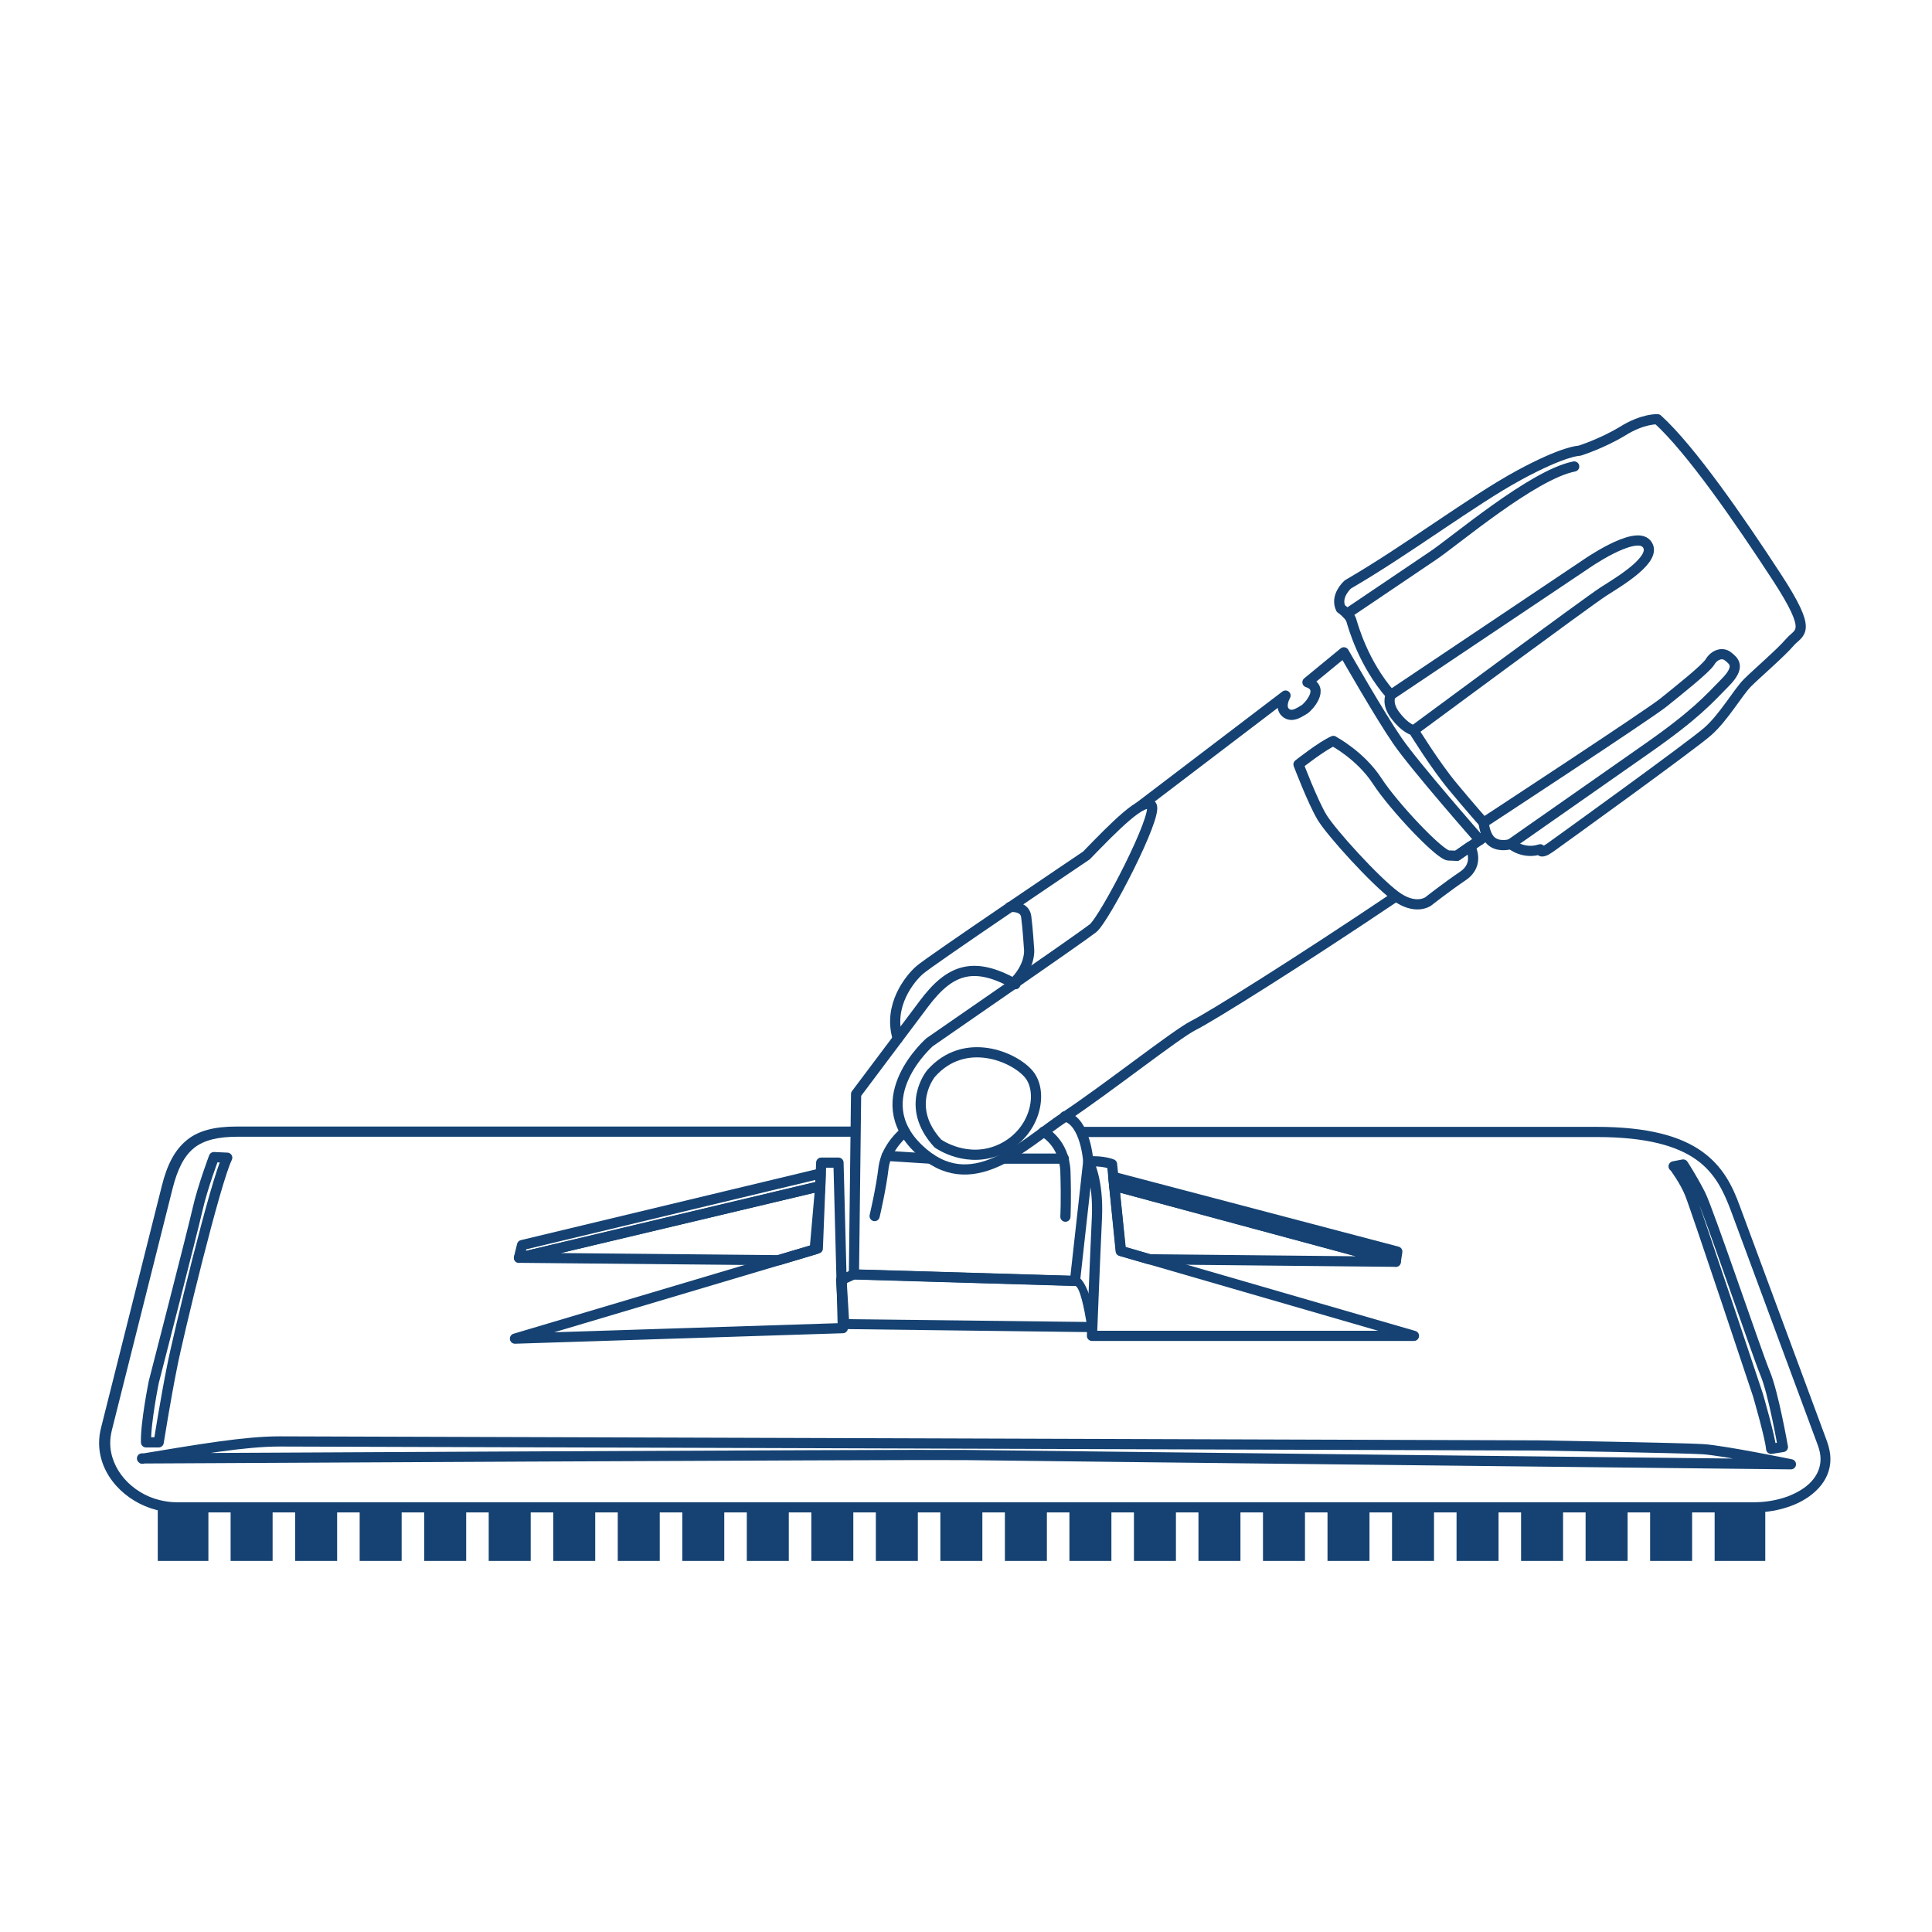 <svg xmlns="http://www.w3.org/2000/svg" xmlns:xlink="http://www.w3.org/1999/xlink" xmlns:xodm="http://www.corel.com/coreldraw/odm/2003" xml:space="preserve" width="12.7mm" height="12.7mm" style="shape-rendering:geometricPrecision; text-rendering:geometricPrecision; image-rendering:optimizeQuality; fill-rule:evenodd; clip-rule:evenodd" viewBox="0 0 62.58 62.58"> <defs> <style type="text/css"> .str19 {stroke:#154272;stroke-width:0.33;stroke-linecap:round;stroke-linejoin:round;stroke-miterlimit:22.926} .str6 {stroke:#154272;stroke-width:0.33;stroke-linecap:round;stroke-linejoin:round;stroke-miterlimit:22.926} .str12 {stroke:#154272;stroke-width:0.33;stroke-linecap:round;stroke-linejoin:round;stroke-miterlimit:22.926} .str9 {stroke:#154272;stroke-width:0.33;stroke-linecap:round;stroke-linejoin:round;stroke-miterlimit:22.926} .str23 {stroke:#154272;stroke-width:0.33;stroke-linecap:round;stroke-linejoin:round;stroke-miterlimit:22.926} .str13 {stroke:#154272;stroke-width:0.33;stroke-linecap:round;stroke-linejoin:round;stroke-miterlimit:22.926} .str8 {stroke:#154272;stroke-width:0.33;stroke-linecap:round;stroke-linejoin:round;stroke-miterlimit:22.926} .str22 {stroke:#154272;stroke-width:0.33;stroke-linecap:round;stroke-linejoin:round;stroke-miterlimit:22.926} .str10 {stroke:#154272;stroke-width:0.33;stroke-linecap:round;stroke-linejoin:round;stroke-miterlimit:22.926} .str2 {stroke:#154272;stroke-width:0.33;stroke-linecap:round;stroke-linejoin:round;stroke-miterlimit:22.926} .str20 {stroke:#154272;stroke-width:0.33;stroke-linecap:round;stroke-linejoin:round;stroke-miterlimit:22.926} .str21 {stroke:#154272;stroke-width:0.33;stroke-linecap:round;stroke-linejoin:round;stroke-miterlimit:22.926} .str5 {stroke:#154272;stroke-width:0.33;stroke-linecap:round;stroke-linejoin:round;stroke-miterlimit:22.926} .str1 {stroke:#154272;stroke-width:0.33;stroke-linecap:round;stroke-linejoin:round;stroke-miterlimit:22.926} .str7 {stroke:#154272;stroke-width:0.33;stroke-linecap:round;stroke-linejoin:round;stroke-miterlimit:22.926} .str18 {stroke:#154272;stroke-width:0.33;stroke-linecap:round;stroke-linejoin:round;stroke-miterlimit:22.926} .str15 {stroke:#154272;stroke-width:0.33;stroke-linecap:round;stroke-linejoin:round;stroke-miterlimit:22.926} .str3 {stroke:#154272;stroke-width:0.33;stroke-linecap:round;stroke-linejoin:round;stroke-miterlimit:22.926} .str14 {stroke:#154272;stroke-width:0.33;stroke-linecap:round;stroke-linejoin:round;stroke-miterlimit:22.926} .str0 {stroke:#154272;stroke-width:0.33;stroke-linecap:round;stroke-linejoin:round;stroke-miterlimit:22.926} .str4 {stroke:#154272;stroke-width:0.33;stroke-linecap:round;stroke-linejoin:round;stroke-miterlimit:22.926} .str16 {stroke:#154272;stroke-width:0.33;stroke-linecap:round;stroke-linejoin:round;stroke-miterlimit:22.926} .str11 {stroke:#154272;stroke-width:0.33;stroke-linecap:round;stroke-linejoin:round;stroke-miterlimit:22.926} .str17 {stroke:#154272;stroke-width:0.33;stroke-linecap:round;stroke-linejoin:round;stroke-miterlimit:22.926} .fil0 {fill:none} .fil2 {fill:#154272} .fil1 {fill:#154272;fill-rule:nonzero} </style> </defs> <g id="Camada_x0020_1">  <rect class="fil0" x="-0" y="-0" width="62.58" height="62.58"></rect> <g id="_2191433154144"> <path class="fil1" d="M7.7 36.49l20.01 0 -0 0.33 -20.01 0c-0.64,0 -1.09,0.11 -1.41,0.36l-0.01 0.01c-0.32,0.26 -0.53,0.68 -0.69,1.31l-1.97 7.84c-0.03,0.13 -0.05,0.27 -0.05,0.4 0,0.43 0.18,0.84 0.46,1.16 0.29,0.33 0.69,0.58 1.14,0.69 0.17,0.04 0.35,0.07 0.54,0.07l51.11 0c0.38,0 0.76,-0.07 1.09,-0.19 0.31,-0.12 0.58,-0.28 0.77,-0.49 0.18,-0.2 0.29,-0.44 0.29,-0.72 0,-0.14 -0.03,-0.29 -0.09,-0.45l-2.82 -7.61c-0.23,-0.61 -0.51,-1.21 -1.12,-1.64 -0.62,-0.44 -1.6,-0.73 -3.22,-0.73l-16.59 0 -0.1 -0.33 16.68 0c1.69,0 2.73,0.31 3.41,0.79 0.69,0.49 1,1.13 1.24,1.79l2.82 7.61c0.07,0.2 0.11,0.39 0.11,0.57 0,0.36 -0.14,0.68 -0.38,0.94 -0.23,0.25 -0.54,0.45 -0.9,0.58 -0.37,0.14 -0.79,0.21 -1.21,0.21l-51.11 0c-0.21,0 -0.42,-0.03 -0.62,-0.08 -0.51,-0.13 -0.97,-0.41 -1.31,-0.79 -0.34,-0.38 -0.55,-0.86 -0.55,-1.38 0,-0.16 0.02,-0.32 0.06,-0.48l1.97 -7.84c0.17,-0.69 0.42,-1.17 0.8,-1.48l0.01 -0.01c0.38,-0.31 0.9,-0.44 1.61,-0.44zm19.99 4.95l-0.26 0.12 0.07 1.17 7.69 0.09c-0.06,-0.37 -0.21,-1.16 -0.37,-1.17l-7.12 -0.21zm-0.5 -0.13l0.4 -0.18c0.02,-0.01 0.05,-0.01 0.07,-0.01l7.16 0.21c0.43,0.01 0.69,1.45 0.71,1.62l0 0.04c-0,0.09 -0.08,0.16 -0.17,0.16l-8.02 -0.1c-0.09,0 -0.17,-0.06 -0.17,-0.15l-0.09 -1.44c-0,-0.07 0.03,-0.13 0.1,-0.16z"></path> <path class="fil0 str0" d="M34.49 36.16c0.68,0.16 0.76,1.46 0.76,1.46l-0.43 3.87 -7.16 -0.21 0.07 -5.84 2.2 -2.93c0.84,-1.12 1.61,-1.39 2.96,-0.63"></path> <path class="fil0 str1" d="M29.08 33.64c-0.33,-1.07 0.4,-1.95 0.71,-2.22 0.31,-0.28 5.4,-3.71 5.4,-3.71 0.9,-0.93 1.87,-1.92 2.11,-1.62 0.23,0.3 -1.52,3.68 -1.9,3.98 -0.38,0.3 -5.29,3.69 -5.29,3.69 0,0 -2.07,1.81 -0.36,3.45 1.71,1.64 3.38,-0.13 4.75,-1.04 1.37,-0.91 3.58,-2.66 4.15,-2.95 0.58,-0.29 3.41,-2.06 6.56,-4.18"></path> <path class="fil0 str2" d="M32.71 29.38c0,0 0.48,-0.06 0.53,0.31 0.05,0.37 0.09,1.01 0.09,1.01 0,0 0.11,0.6 -0.58,1.22"></path> <line class="fil0 str3" x1="47.19" y1="27.72" x2="48.06" y2="27.12"></line> <path class="fil0 str4" d="M43.2 24.01c0,0 0.87,0.46 1.41,1.29 0.54,0.83 2.03,2.4 2.31,2.41 0.27,0.01 0.27,0.01 0.27,0.01l0.43 -0.3c0,0 0.33,0.57 -0.23,0.95 -0.56,0.38 -1.13,0.83 -1.13,0.83 0,0 -0.41,0.3 -1.06,-0.18 -0.65,-0.48 -2.08,-2.05 -2.38,-2.55 -0.3,-0.5 -0.76,-1.71 -0.76,-1.71 0,0 0.76,-0.6 1.13,-0.76z"></path> <path class="fil0 str5" d="M36.95 26.1l4.69 -3.57c0,0 -0.21,0.36 0,0.55 0.21,0.19 0.48,-0.03 0.61,-0.1 0.12,-0.07 0.69,-0.69 0.1,-0.88l1.18 -0.97c0,0 1.17,2.05 1.73,2.86 0.56,0.82 2.67,3.22 2.67,3.22"></path> <path class="fil0 str6" d="M30.16 34.77c0,0 -0.89,1.06 0.22,2.27 0,0 0.97,0.7 2.08,0.16 1.1,-0.54 1.34,-1.83 0.87,-2.4 -0.47,-0.57 -2.08,-1.26 -3.17,-0.03z"></path> <path class="fil0 str7" d="M29.31 36.66c0,0 -0.6,0.47 -0.69,1.16 -0.08,0.69 -0.29,1.57 -0.29,1.57"></path> <path class="fil0 str8" d="M33.8 36.66c0,0 0.67,0.34 0.71,1.28 0.03,0.94 0,1.47 0,1.47"></path> <line class="fil0 str9" x1="28.72" y1="37.44" x2="30.14" y2="37.53"></line> <line class="fil0 str10" x1="32.48" y1="37.53" x2="34.46" y2="37.53"></line> <polygon class="fil0 str11" points="27.16,37.66 27.3,43.02 16.68,43.36 26.49,40.44 26.6,37.66 "></polygon> <polygon class="fil0 str12" points="26.58,38.01 16.91,40.33 16.81,40.74 26.57,38.42 "></polygon> <polygon class="fil0 str13" points="16.81,40.74 25.22,40.82 26.39,40.47 26.57,38.42 "></polygon> <path class="fil0 str14" d="M35.25 37.62c0,0 0.34,0.58 0.28,1.84 -0.06,1.26 -0.16,3.81 -0.16,3.81l10.43 0 -9.49 -2.75 -0.29 -2.81c0,0 -0.28,-0.12 -0.77,-0.09z"></path> <polygon class="fil0 str15" points="36.06,38.12 45.26,40.54 45.21,40.87 36.09,38.41 "></polygon> <polygon class="fil0 str16" points="45.21,40.87 37.23,40.79 36.3,40.52 36.09,38.41 "></polygon> <path class="fil0 str17" d="M7.36 37.5l-0.43 -0.02c0,0 -0.37,0.98 -0.53,1.69 -0.16,0.71 -1.42,5.6 -1.42,5.6 0,0 -0.27,1.34 -0.25,1.95l0.41 0c0,0 0.23,-1.44 0.43,-2.43 0.19,-0.99 1.41,-6.03 1.79,-6.79z"></path> <path class="fil0 str18" d="M4.6 47.24c0,0 24.66,-0.13 26.65,-0.11 1.99,0.03 26.76,0.3 26.76,0.3 0,0 -2.2,-0.45 -2.86,-0.49 -0.66,-0.04 -5.31,-0.12 -5.31,-0.12 0,0 -39.67,-0.13 -40.79,-0.13 -1.12,0 -2.62,0.26 -4.44,0.56z"></path> <path class="fil0 str19" d="M54.23 37.79c0,0 0.35,0.47 0.51,0.88 0.17,0.41 2.2,6.51 2.2,6.51 0,0 0.4,1.37 0.43,1.75l0.38 -0.06c0,0 -0.31,-1.77 -0.58,-2.4 -0.26,-0.62 -1.82,-5.24 -2.09,-5.78 -0.27,-0.53 -0.56,-0.97 -0.56,-0.97l-0.31 0.06z"></path> <path class="fil0 str20" d="M43.64 18.95c0,0 -0.4,0.36 -0.21,0.76 0,0 0.28,0.19 0.34,0.38 0.06,0.19 0.38,1.39 1.28,2.42 0,0 -0.16,0.28 0.16,0.68 0.31,0.41 0.58,0.47 0.58,0.47 0,0 0.68,1.11 1.27,1.82 0.59,0.71 1,1.17 1,1.17 0,0 0.03,0.46 0.29,0.63 0.25,0.17 0.59,0.06 0.59,0.06 0,0 0.4,0.35 0.95,0.17 0,0 -0.02,0.19 0.33,-0.06 0.35,-0.25 4.58,-3.3 5.1,-3.76 0.52,-0.46 0.98,-1.27 1.28,-1.57 0.3,-0.3 1.08,-0.97 1.38,-1.32 0.3,-0.35 0.77,-0.27 -0.43,-2.11 -1.2,-1.84 -2.78,-4.13 -3.86,-5.11 0,0 -0.47,-0.03 -1.14,0.39 -0.68,0.41 -1.39,0.63 -1.39,0.63 0,0 -0.48,-0.01 -1.97,0.8 -1.49,0.81 -3.63,2.43 -5.53,3.53z"></path> <path class="fil0 str21" d="M43.63 19.88c0,0 2.06,-1.39 2.77,-1.87 0.71,-0.47 3.25,-2.64 4.59,-2.9"></path> <path class="fil0 str22" d="M45.05 22.51l6.28 -4.21c0,0 1.63,-1.15 2.01,-0.68 0.38,0.47 -0.9,1.22 -1.4,1.54 -0.5,0.32 -6.15,4.5 -6.15,4.5"></path> <path class="fil0 str23" d="M48.05 26.65c0,0 5.42,-3.55 5.84,-3.9 0.42,-0.34 1.37,-1.09 1.5,-1.31 0.13,-0.22 0.39,-0.33 0.58,-0.18 0.19,0.15 0.43,0.33 -0.1,0.86 -0.53,0.54 -0.95,1.03 -2.54,2.14 -1.59,1.11 -4.4,3.08 -4.4,3.08"></path> </g> <path class="fil2" d="M5.11 48.9l1.64 0 0 1.66 -1.64 0 0 -1.66zm2.36 0l1.36 0 0 1.66 -1.36 0 0 -1.66zm2.09 0l1.36 0 0 1.66 -1.36 0 0 -1.66zm2.09 0l1.36 0 0 1.66 -1.36 0 0 -1.66zm2.09 0l1.36 0 0 1.66 -1.36 0 0 -1.66zm2.09 0l1.36 0 0 1.66 -1.36 0 0 -1.66zm2.09 0l1.36 0 0 1.66 -1.36 0 0 -1.66zm2.09 0l1.36 0 0 1.66 -1.36 0 0 -1.66zm2.09 0l1.36 0 0 1.66 -1.36 0 0 -1.66zm2.09 0l1.36 0 0 1.66 -1.36 0 0 -1.66zm2.09 0l1.36 0 0 1.66 -1.36 0 0 -1.66zm2.09 0l1.36 0 0 1.66 -1.36 0 0 -1.66zm2.09 0l1.36 0 0 1.66 -1.36 0 0 -1.66zm2.09 0l1.36 0 0 1.66 -1.36 0 0 -1.66zm2.09 0l1.36 0 0 1.66 -1.36 0 0 -1.66zm2.09 0l1.36 0 0 1.66 -1.36 0 0 -1.66zm2.09 0l1.36 0 0 1.66 -1.36 0 0 -1.66zm2.09 0l1.36 0 0 1.66 -1.36 0 0 -1.66zm2.09 0l1.36 0 0 1.66 -1.36 0 0 -1.66zm2.09 0l1.36 0 0 1.66 -1.36 0 0 -1.66zm2.09 0l1.36 0 0 1.66 -1.36 0 0 -1.66zm2.09 0l1.36 0 0 1.66 -1.36 0 0 -1.66zm2.09 0l1.36 0 0 1.66 -1.36 0 0 -1.66zm2.09 0l1.36 0 0 1.66 -1.36 0 0 -1.66zm2.09 0l1.64 0 0 1.66 -1.64 0 0 -1.66z"></path> </g> </svg>